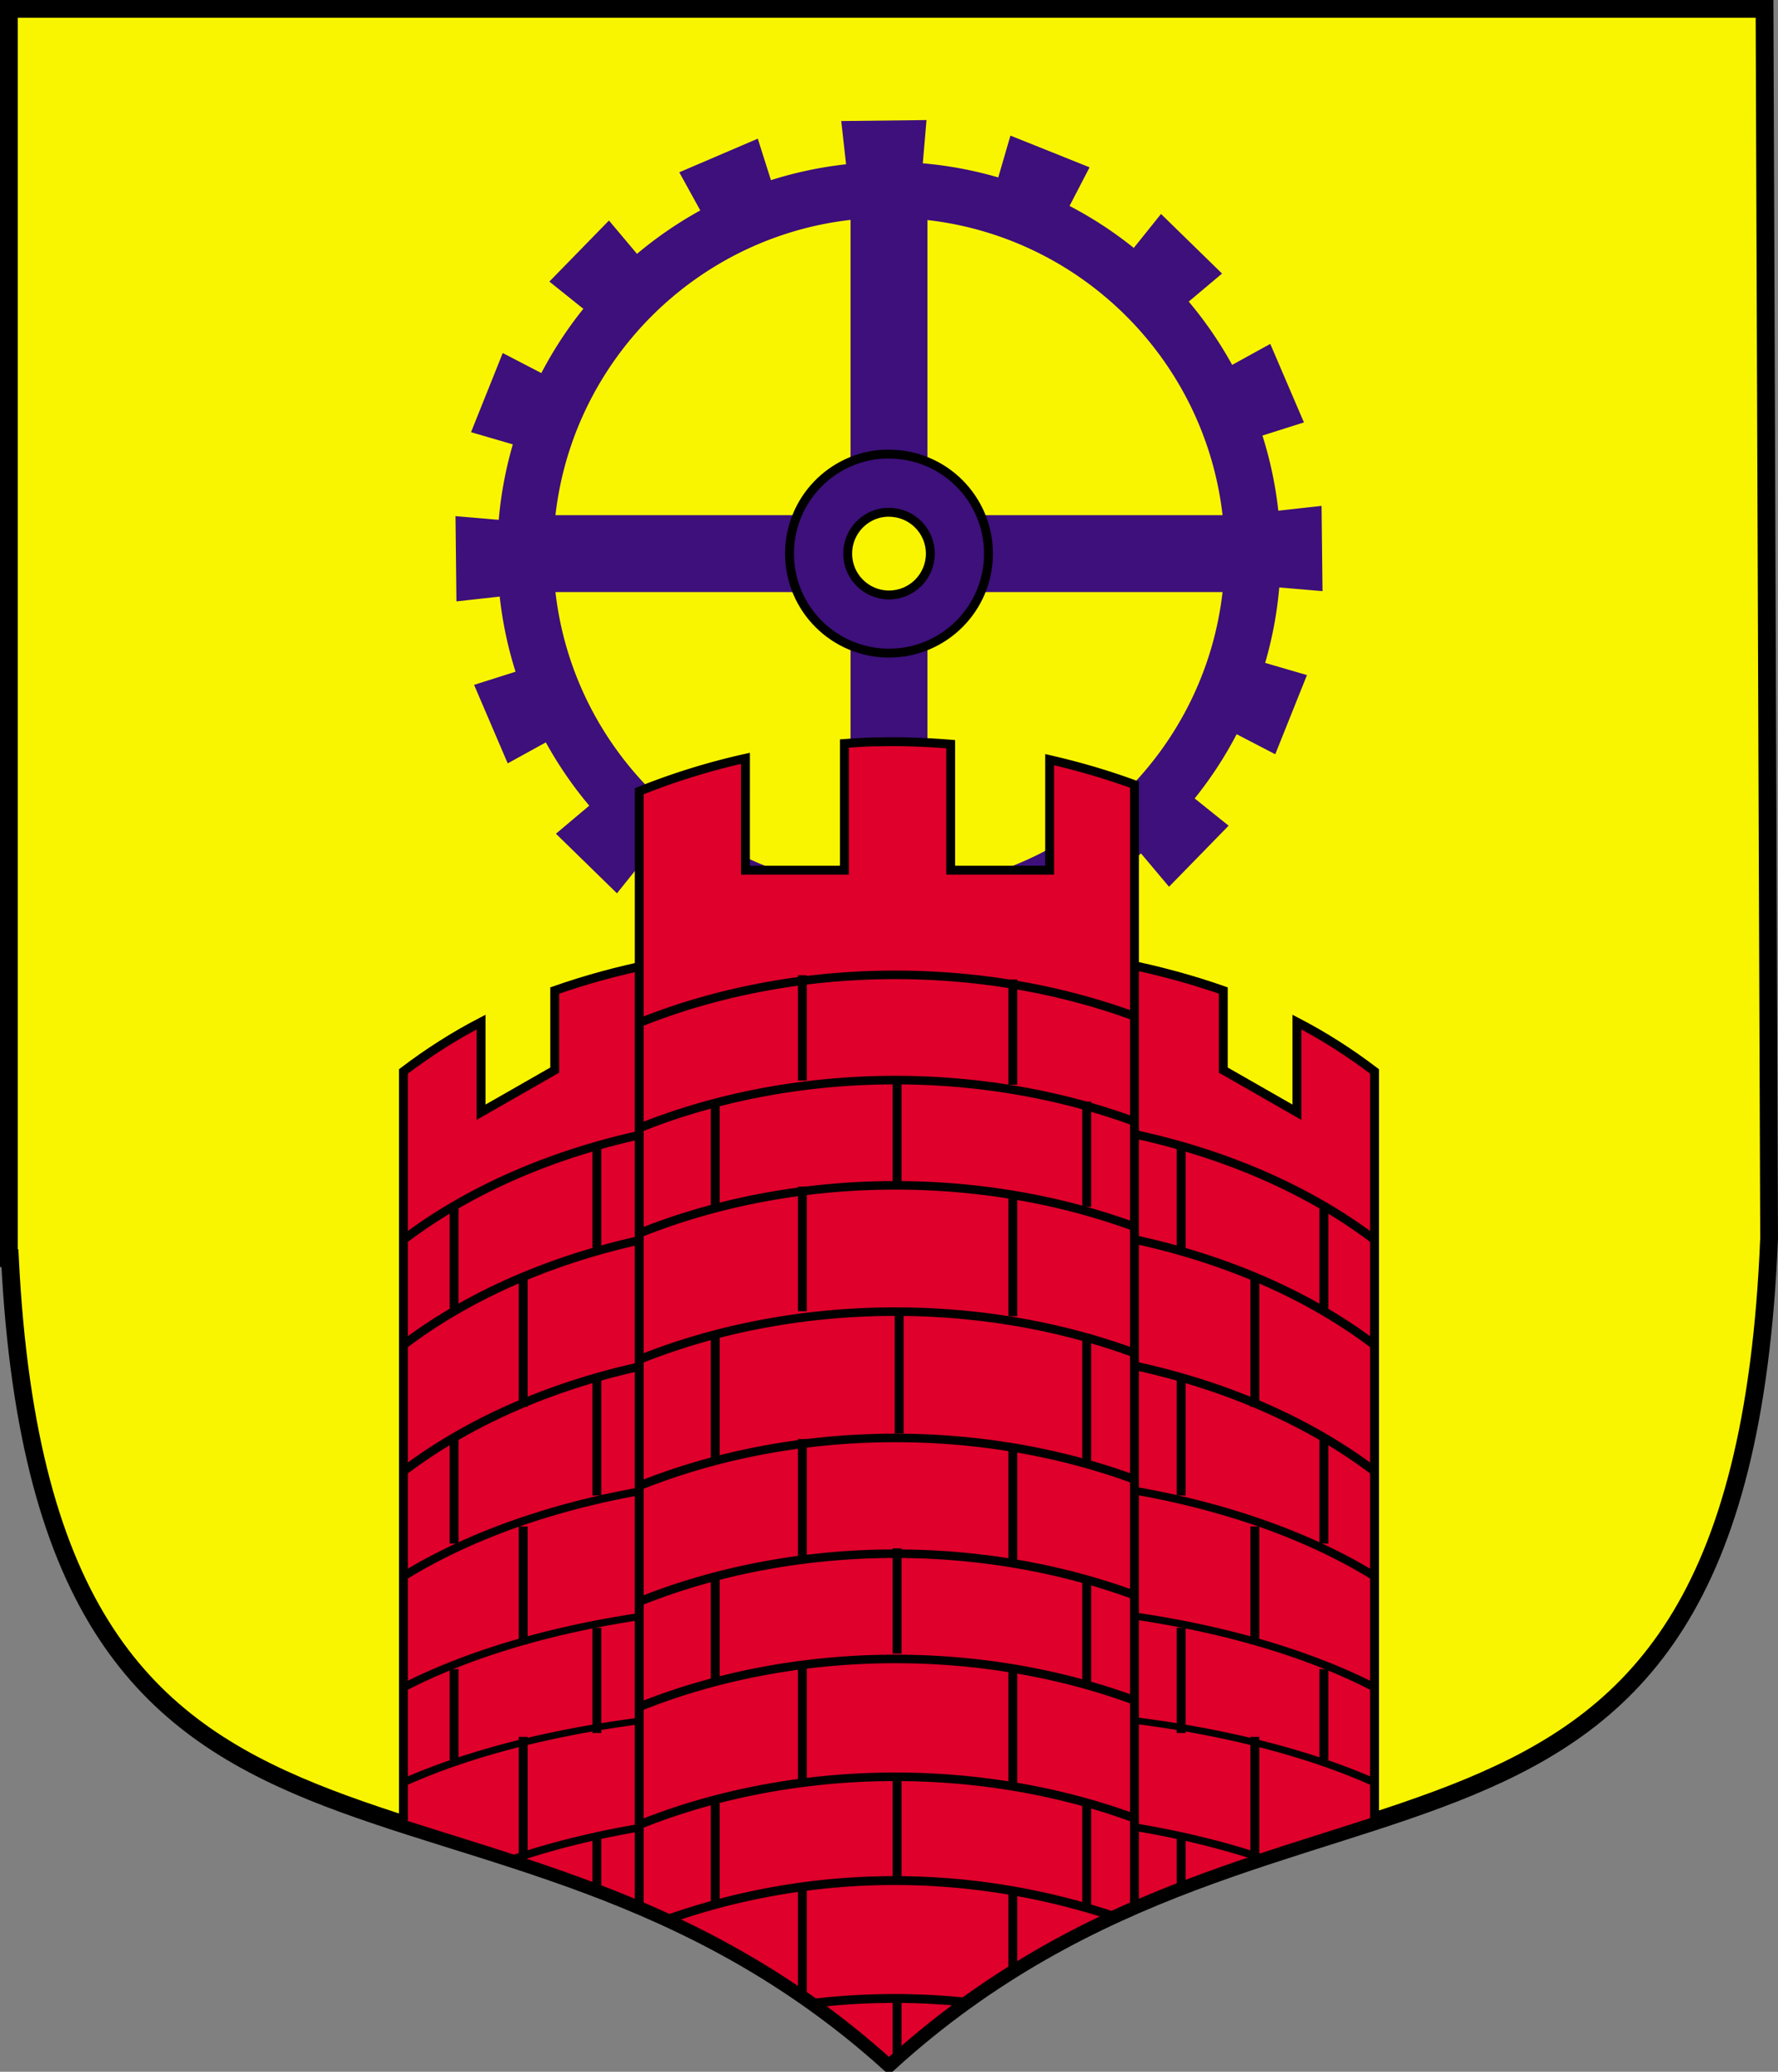 <svg xmlns="http://www.w3.org/2000/svg" viewBox="0 0 750.01 873.82" version="1.0"><rect x="0" y="0" width="750.01" height="873.82" fill="#808080" stroke="none"/><path d="M3.752 3.752v526.93h.428c14.942 299.93 201.752 187.115 370.824 339.383C545.366 715.07 733.86 830.742 746.26 522.13L744.33 3.752 3.75 3.75z" fill-rule="evenodd" stroke="#000" stroke-width="7.5" fill="#f9f500"/><path d="M390.823 50.64l-35.957.41 2.028 18.243a163.865 163.865 0 00-31.69 6.694l-5.545-17.504-33.12 14.187 8.862 16.085a165.308 165.308 0 00-26.695 18.313L256.877 93.01l-25.136 25.746 14.326 11.49a165.968 165.968 0 00-17.713 27.104l-16.285-8.452-13.377 33.389 17.633 5.135c-2.967 10.24-5.005 20.87-5.944 31.83l-18.243-1.558.4 35.956 18.252-2.028a163.852 163.852 0 006.684 31.69l-17.494 5.545 14.187 33.11 16.085-8.852a165.748 165.748 0 0018.313 26.695l-14.057 11.829 25.746 25.137 11.49-14.327c8.412 6.744 17.463 12.688 27.104 17.703l-8.452 16.285 33.38 13.388 5.144-17.644a164.093 164.093 0 0031.82 5.945l-1.548 18.253 35.947-.41-2.018-18.243a164.933 164.933 0 0031.69-6.694l5.545 17.504 33.11-14.187-8.853-16.085a165.748 165.748 0 0026.695-18.313l11.82 14.057 25.146-25.756-14.327-11.49a164.753 164.753 0 0017.704-27.094l16.285 8.452 13.377-33.389-17.633-5.135c2.967-10.24 5.015-20.88 5.944-31.83l18.253 1.558-.41-35.956-18.242 2.028a164.614 164.614 0 00-6.694-31.69l17.503-5.545-14.196-33.11-16.075 8.852a165.163 165.163 0 00-18.323-26.695l14.057-11.829-25.746-25.137-11.49 14.327a164.753 164.753 0 00-27.095-17.704l8.443-16.294-33.38-13.378-5.135 17.644a164.205 164.205 0 00-31.83-5.955l1.559-18.243zm-32.04 42.101v124.544H234.307c7.453-65.23 59.245-117.1 124.474-124.544zm32.44.07c65.239 7.433 117.02 59.255 124.483 124.474H391.222V92.811zm-17.365 123.265c.37-.03.77 0 1.15 0 9.62 0 17.433 7.803 17.433 17.434 0 9.621-7.813 17.434-17.434 17.434-9.63 0-17.433-7.813-17.433-17.434 0-9.251 7.173-16.854 16.284-17.434zm-139.55 33.649h124.474v124.484c-65.229-7.443-117.02-59.255-124.474-124.484zm156.914 0h124.484c-7.463 65.23-59.244 117.04-124.484 124.484V249.725z" fill="#3d107b"/><path d="M372.84 191.54c-22.18 1.128-39.804 19.51-39.804 41.97 0 23.178 18.783 41.96 41.971 41.96 23.179 0 41.961-18.782 41.961-41.96 0-23.188-18.782-41.97-41.96-41.97-.73 0-1.45-.03-2.169 0zm1.018 24.536c.37-.03.77 0 1.15 0 9.62 0 17.433 7.803 17.433 17.434 0 9.621-7.813 17.434-17.434 17.434-9.63 0-17.433-7.813-17.433-17.434 0-9.251 7.173-16.854 16.284-17.434z" stroke="#000" stroke-width="3.75" fill="#3d107b"/><path d="M474.245 406.419v399.188c36.746-16.514 72.592-26.635 105.582-37.405V451.907c-10.38-7.893-21.24-14.846-32.75-20.83v38.034l-31.06-17.774v-33.559c-12.929-4.535-26.786-8.352-41.772-11.359z" stroke="#000" stroke-width="3.75" fill="#df002b"/><path d="M150.47 89.495a46.642 35.015 0 0121.56 10.226" transform="matrix(4.896 0 0 4.439 -262.48 80.213)" stroke="#000" stroke-width=".804" fill="none"/><path d="M150.47 89.495a46.642 35.015 0 0121.56 10.226" transform="matrix(4.896 0 0 4.439 -262.48 124.601)" stroke="#000" stroke-width=".804" fill="none"/><path d="M150.47 89.495a46.642 35.015 0 0121.56 10.226" transform="matrix(4.896 0 0 4.439 -262.48 177.872)" stroke="#000" stroke-width=".804" fill="none"/><path d="M150.47 89.495a46.642 35.015 0 0121.56 10.226" transform="matrix(4.896 0 0 3.603 -262.48 305.523)" stroke="#000" stroke-width=".893" fill="none"/><path d="M150.47 89.495a46.642 35.015 0 0121.56 10.226" transform="matrix(4.896 0 0 3.006 -262.48 411.954)" stroke="#000" stroke-width=".978" fill="none"/><path d="M150.47 89.495a46.642 35.015 0 0121.56 10.226" transform="matrix(4.896 0 0 2.61 -262.48 491.53)" stroke="#000" stroke-width="1.049" fill="none"/><path d="M150.47 89.495a46.642 35.015 0 0111.66 3.951" transform="matrix(4.896 0 0 3.401 -262.48 465.544)" stroke="#000" stroke-width=".919" fill="none"/><path d="M498.253 482.358v44.389M558.457 508.994v44.388M529.324 537.497v55.838M498.253 580.317v50.443M558.457 606.653v44.388M498.253 686.548v44.389M558.457 704.002v38.334M498.253 774.267v22.788M529.324 643.788v49.664M529.324 732.565v49.664" stroke="#000" stroke-width="3.75" fill="none"/><path d="M275.77 406.419c-14.986 3.007-28.853 6.824-41.771 11.36v33.558l-31.071 17.774v-38.035c-11.51 5.985-22.37 12.938-32.75 20.83v317.515c32.79 10.58 68.406 20.501 104.932 36.626.22-.05.44-.12.66-.16V406.42z" stroke="#000" stroke-width="3.75" fill="#df002b"/><path d="M150.47 89.495a46.642 35.015 0 0121.56 10.226" transform="matrix(-4.896 0 0 4.439 1012.464 80.213)" stroke="#000" stroke-width=".804" fill="none"/><path d="M150.47 89.495a46.642 35.015 0 0121.56 10.226" transform="matrix(-4.896 0 0 4.439 1012.464 124.601)" stroke="#000" stroke-width=".804" fill="none"/><path d="M150.47 89.495a46.642 35.015 0 0121.56 10.226" transform="matrix(-4.896 0 0 4.439 1012.464 177.872)" stroke="#000" stroke-width=".804" fill="none"/><path d="M150.47 89.495a46.642 35.015 0 0121.56 10.226" transform="matrix(-4.896 0 0 3.603 1012.464 305.523)" stroke="#000" stroke-width=".893" fill="none"/><path d="M150.47 89.495a46.642 35.015 0 0121.56 10.226" transform="matrix(-4.896 0 0 3.006 1012.464 411.954)" stroke="#000" stroke-width=".978" fill="none"/><path d="M150.47 89.495a46.642 35.015 0 0121.56 10.226" transform="matrix(-4.896 0 0 2.61 1012.464 491.53)" stroke="#000" stroke-width="1.049" fill="none"/><path d="M150.47 89.495A46.642 35.015 0 01163 93.87" transform="matrix(-4.896 0 0 3.401 1012.464 465.544)" stroke="#000" stroke-width=".919" fill="none"/><path d="M251.762 482.358v44.389M191.558 508.994v44.388M220.691 537.497v55.838M251.762 580.317v50.443M191.558 606.653v44.388M251.762 686.548v44.389M191.558 704.002v38.334M251.762 774.267v22.788M220.691 643.788v49.664M220.691 732.565v49.664" stroke="#000" stroke-width="3.75" fill="none"/><path d="M374.338 312.846c-1.099.01-2.198.04-3.287.06-.81.02-1.688-.02-2.498 0-4.136.13-8.232.39-12.358.69v53.42h-41.741V319.84a288.772 288.772 0 00-44.809 13.897v469.932c34.768 14.806 70.455 34.958 105.372 66.408 34.318-31.22 69.336-51.472 103.534-66.408V330.95c-11.779-4.326-23.708-7.772-35.777-10.55v46.617h-41.75v-53.14c-8.853-.72-17.804-1.11-26.686-1.03z" stroke="#000" stroke-width="3.75" fill="#df002b"/><path d="M78.367 145.1a49.67 38.427 0 0147.053-.67" transform="matrix(4.439 0 0 4.105 -78.212 -164.246)" stroke="#000" stroke-width=".878" fill="#df002b"/><path d="M78.367 145.1a49.67 38.427 0 0147.053-.67" transform="matrix(4.439 0 0 4.105 -78.212 -119.857)" stroke="#000" stroke-width=".878" fill="#df002b"/><path d="M78.367 145.1a49.67 38.427 0 0147.053-.67" transform="matrix(4.439 0 0 4.105 -78.212 -75.468)" stroke="#000" stroke-width=".878" fill="#df002b"/><path d="M78.367 145.1a49.67 38.427 0 0147.053-.67" transform="matrix(4.439 0 0 4.105 -78.212 -22.202)" stroke="#000" stroke-width=".878" fill="#df002b"/><path d="M78.367 145.1a49.67 38.427 0 0147.053-.67" transform="matrix(4.439 0 0 4.105 -78.212 31.068)" stroke="#000" stroke-width=".878" fill="#df002b"/><path d="M78.367 145.1a49.67 38.427 0 0147.053-.67" transform="matrix(4.439 0 0 4.105 -78.212 79.893)" stroke="#000" stroke-width=".878" fill="#df002b"/><path d="M78.367 145.1a49.67 38.427 0 0147.053-.67" transform="matrix(4.439 0 0 4.105 -78.212 124.282)" stroke="#000" stroke-width=".878" fill="#df002b"/><path d="M78.367 145.1a49.67 38.427 0 0147.053-.67" transform="matrix(4.439 0 0 4.105 -78.212 173.995)" stroke="#000" stroke-width=".878" fill="#df002b"/><path d="M469.03 807.975c-30.292-9.99-61.673-14.936-92.954-14.796-31.78.14-63.47 5.525-93.812 16.115M406.618 844.381a291.429 291.429 0 00-32.19-1.468c-10.27.11-20.55.739-30.751 1.938" stroke="#000" stroke-width="3.75" fill="none"/><path d="M378.404 455.733v44.389M379.293 553.382v51.213M378.404 653.04v44.388M378.404 748.69v44.39M378.404 843.592v26.396M301.716 464.605v44.389M458.4 464.605v44.389M301.716 562.704v54.21M458.4 562.704v54.21M301.716 666.127v44.389M458.4 666.127v44.389M301.716 760.24v44.388M458.4 760.24v44.388M338.451 411.344v44.39M427.229 413.113V457.5M338.451 500.501v52.532M427.229 502.6v52.54M338.451 606.962v50.563M427.229 608.98v50.563M338.451 701.504v50.563M427.229 703.532v50.563M338.451 796.676v43.43M427.229 798.254v31.311" fill-rule="evenodd" stroke="#000" stroke-width="3.75" fill="#df002b"/></svg>